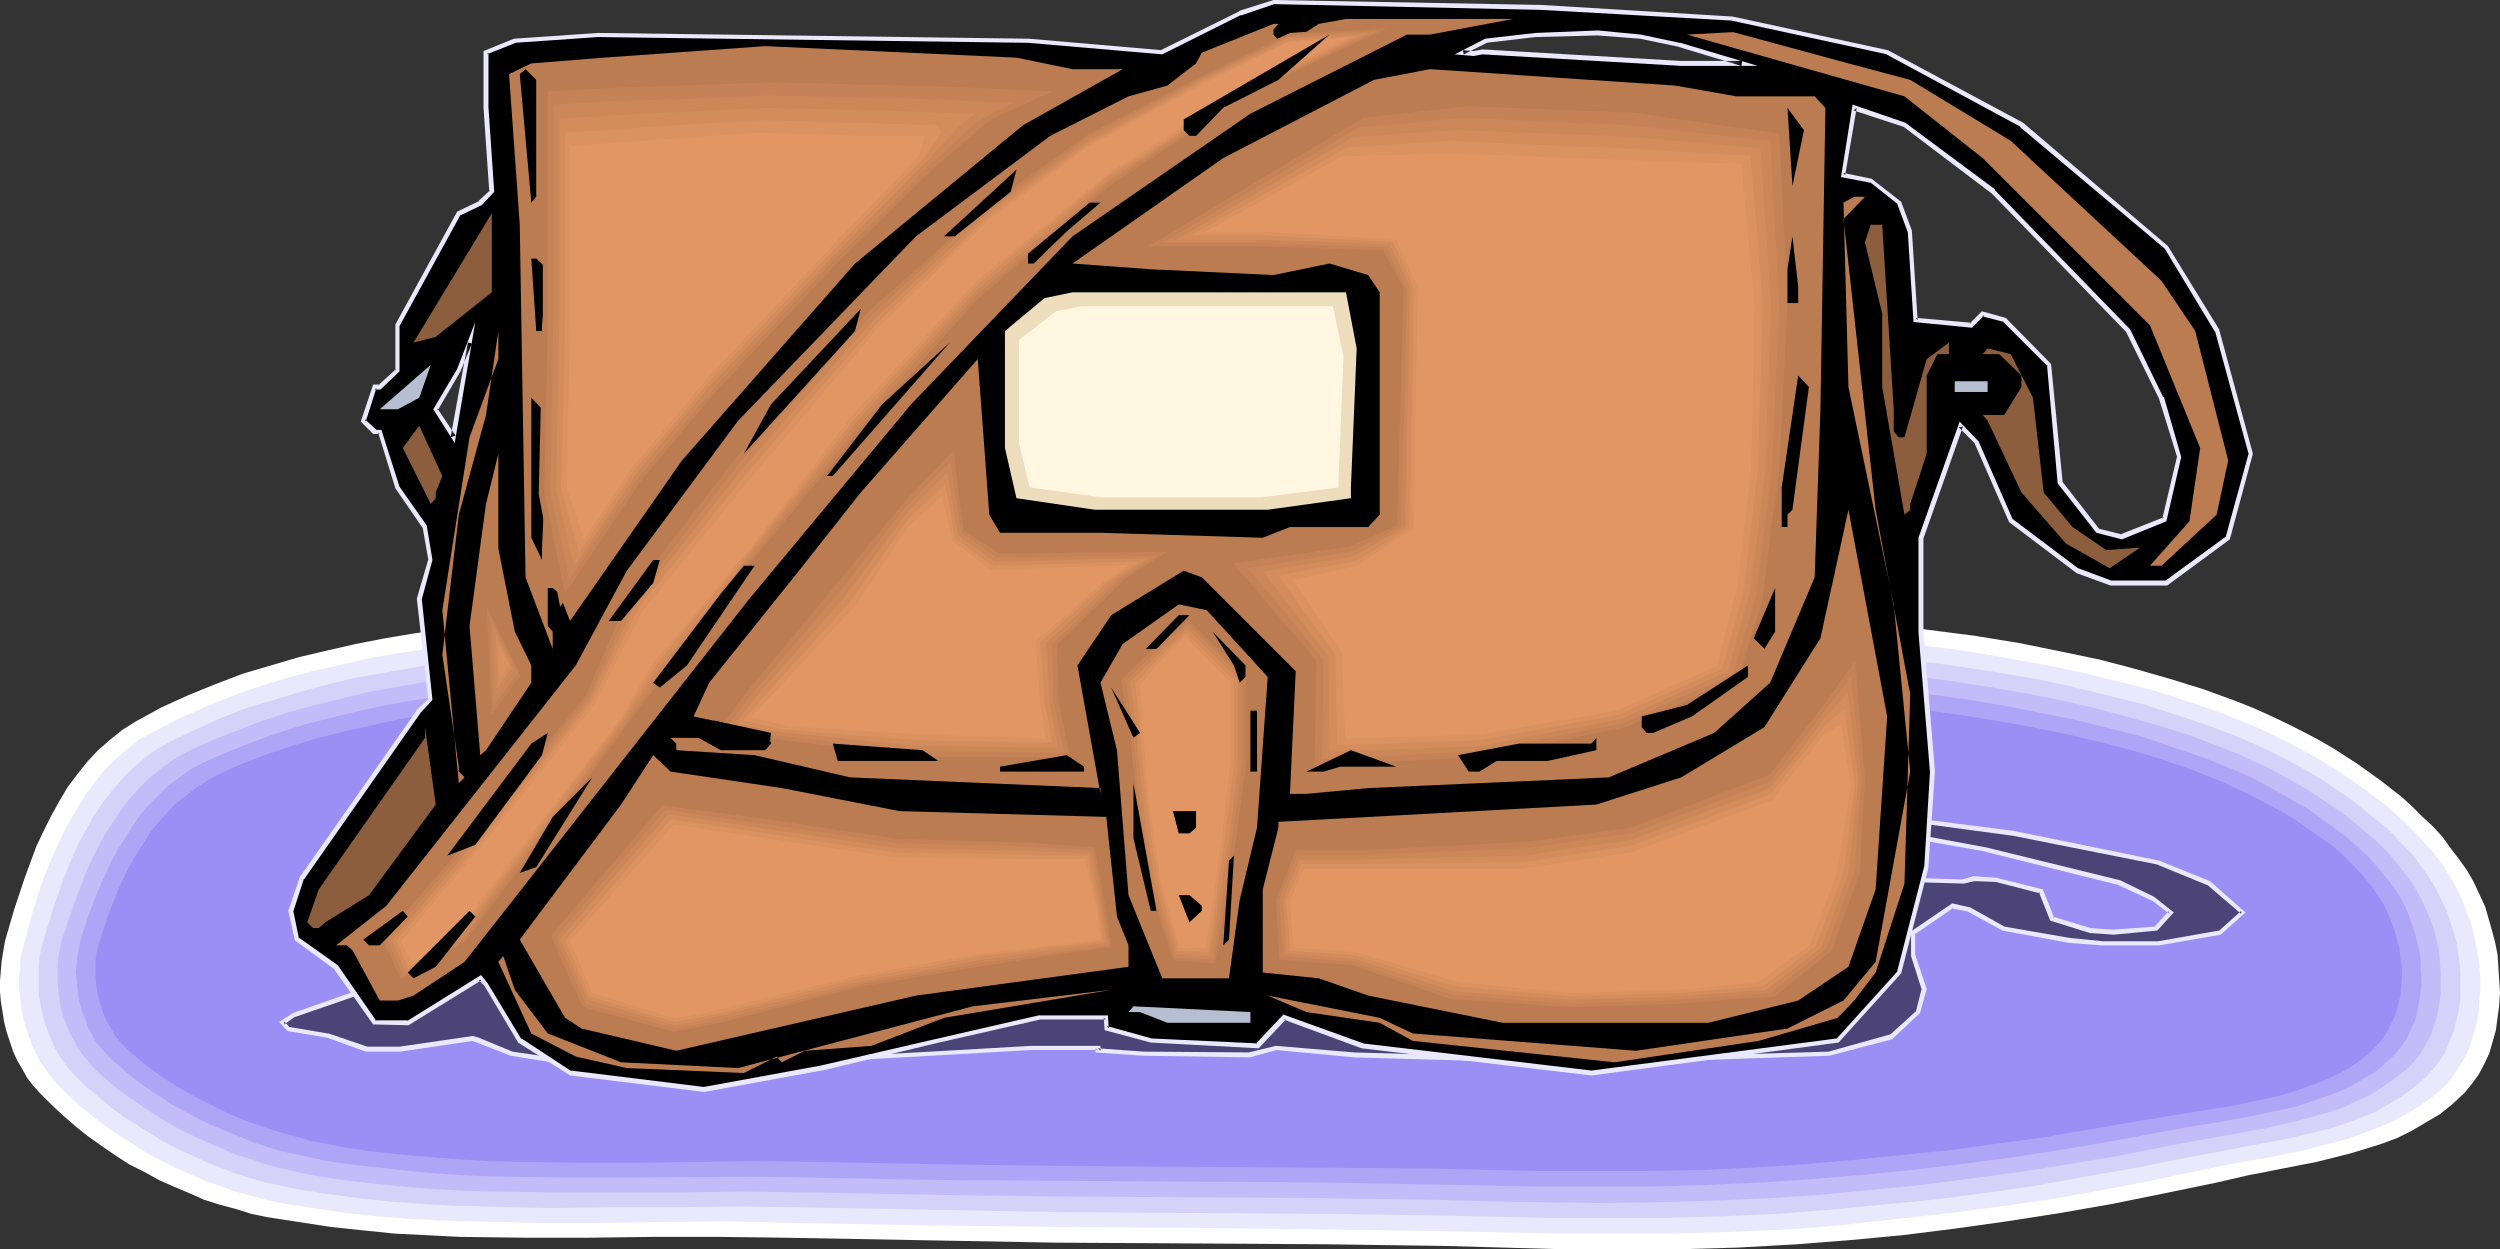 <?xml version="1.0" encoding="UTF-8" standalone="no"?>
<svg
   version="1.0"
   width="129.766mm"
   height="64.843mm"
   id="svg117"
   sodipodi:docname="Purse 49.wmf"
   xmlns:inkscape="http://www.inkscape.org/namespaces/inkscape"
   xmlns:sodipodi="http://sodipodi.sourceforge.net/DTD/sodipodi-0.dtd"
   xmlns="http://www.w3.org/2000/svg"
   xmlns:svg="http://www.w3.org/2000/svg">
  <rect width="100%" height="100%" fill="#333333" stroke="none"/>
  <sodipodi:namedview
     id="namedview117"
     pagecolor="#ffffff"
     bordercolor="#000000"
     borderopacity="0.25"
     inkscape:showpageshadow="2"
     inkscape:pageopacity="0.0"
     inkscape:pagecheckerboard="0"
     inkscape:deskcolor="#d1d1d1"
     inkscape:document-units="mm" />
  <defs
     id="defs1">
    <pattern
       id="WMFhbasepattern"
       patternUnits="userSpaceOnUse"
       width="6"
       height="6"
       x="0"
       y="0" />
  </defs>
  <path
     style="fill:#ffffff;fill-opacity:1;fill-rule:evenodd;stroke:none"
     d="m 0.97,184.655 1.778,-6.139 2.101,-6.301 1.131,-3.07 1.131,-3.07 1.454,-3.07 1.454,-2.908 1.616,-2.908 1.616,-2.746 1.939,-2.585 1.939,-2.423 2.101,-2.262 2.424,-2.1 2.424,-1.939 2.586,-1.616 5.01,-2.746 5.333,-2.423 5.171,-2.1 5.494,-2.1 5.494,-1.616 5.494,-1.616 5.494,-1.292 5.656,-1.292 5.818,-1.131 5.818,-0.969 11.474,-1.616 11.474,-1.454 11.474,-1.292 7.11,-0.808 6.949,-0.646 7.11,-0.485 7.11,-0.323 14.221,-0.646 14.221,-0.162 h 14.221 l 14.221,0.162 28.442,0.162 26.018,0.162 26.018,0.485 12.928,0.323 13.09,0.485 12.928,0.485 12.928,0.808 18.099,1.131 8.888,0.646 9.05,0.808 9.05,1.131 8.888,1.131 8.888,1.454 8.726,1.777 6.949,1.454 6.787,1.777 6.787,1.939 6.787,2.1 6.626,2.423 3.232,1.292 3.232,1.454 3.07,1.454 3.232,1.616 3.07,1.616 3.07,1.777 4.525,2.908 4.525,3.231 4.363,3.393 2.101,1.939 1.939,1.939 1.939,1.777 1.939,2.1 1.616,2.262 1.616,2.1 1.616,2.262 1.293,2.262 1.131,2.423 1.131,2.423 0.646,2.262 0.646,2.262 0.646,2.423 0.485,2.423 0.162,2.423 0.162,2.585 0.162,2.423 -0.162,2.585 -0.323,2.423 -0.323,2.423 -0.646,2.262 -0.646,2.262 -0.97,2.1 -1.131,2.1 -1.293,1.777 -1.454,1.777 -2.424,2.262 -2.424,1.939 -2.747,1.616 -2.747,1.616 -2.909,1.454 -3.07,1.131 -3.07,0.969 -3.232,0.969 -3.232,0.808 -3.232,0.808 -6.626,1.292 -3.232,0.646 -3.394,0.646 -6.302,1.454 -10.181,2.1 -10.342,2.1 -10.181,1.777 -10.342,1.616 -10.342,1.454 -10.342,1.292 -10.342,0.969 -10.342,0.808 -11.474,0.646 -11.474,0.323 h -11.635 -11.474 l -22.947,-0.646 -22.947,-0.323 -53.328,-0.323 -26.664,-0.485 -26.664,-0.485 -12.766,-0.162 h -12.766 l -12.766,0.162 h -12.766 l -12.605,-0.162 -6.302,-0.323 -6.464,-0.323 -6.302,-0.646 -6.141,-0.646 -6.302,-0.969 -6.302,-0.969 -3.07,-0.646 -3.07,-0.969 -3.07,-0.808 -3.07,-0.969 -2.909,-1.292 -3.07,-1.292 -2.909,-1.292 -2.909,-1.616 -2.909,-1.454 -2.747,-1.777 -2.586,-1.777 -2.747,-1.939 -2.424,-1.939 -2.424,-2.1 -2.424,-2.262 L 7.757,214.381 6.464,212.927 5.333,211.473 4.363,209.696 3.394,208.08 2.586,206.303 1.939,204.364 1.293,202.426 0.808,200.487 0.485,198.387 0.162,196.448 0,194.51 v -2.1 l 0.162,-1.939 0.162,-1.939 0.323,-1.939 z"
     id="path1" />
  <path
     style="fill:#eae8fc;fill-opacity:1;fill-rule:evenodd;stroke:none"
     d="m 4.848,184.655 1.616,-5.977 1.939,-5.977 1.131,-2.908 1.293,-2.908 1.293,-2.908 1.454,-2.746 1.616,-2.746 1.616,-2.585 1.778,-2.423 1.939,-2.423 2.101,-2.1 2.262,-1.939 2.424,-1.939 2.747,-1.454 4.848,-2.585 5.171,-2.262 5.171,-2.1 5.333,-1.939 5.333,-1.616 5.494,-1.454 5.656,-1.292 5.494,-1.292 5.656,-0.969 5.656,-0.808 11.312,-1.616 11.312,-1.454 11.312,-1.292 6.949,-0.808 6.949,-0.485 6.949,-0.485 6.949,-0.485 14.059,-0.323 14.059,-0.323 h 13.898 l 14.059,0.162 13.898,0.162 h 14.059 l 25.533,0.162 25.694,0.323 12.766,0.323 12.766,0.485 12.766,0.646 12.766,0.646 17.776,1.131 8.888,0.646 8.888,0.808 8.726,0.969 8.888,1.131 8.726,1.454 8.726,1.616 6.787,1.454 6.626,1.616 6.787,1.777 6.626,2.1 6.464,2.262 6.464,2.585 3.07,1.454 3.07,1.454 3.07,1.616 2.909,1.616 4.525,2.746 4.363,3.07 4.363,3.231 2.101,1.777 1.939,1.777 1.939,1.939 1.778,1.939 1.778,1.939 1.616,2.1 1.454,2.262 1.293,2.1 1.131,2.262 0.97,2.423 0.808,2.1 0.646,2.1 0.485,2.262 0.485,2.423 0.323,2.262 0.162,2.423 v 2.423 l -0.162,2.262 -0.162,2.423 -0.485,2.262 -0.646,2.1 -0.646,2.262 -0.97,2.1 -1.131,1.777 -1.131,1.777 -1.454,1.777 -2.424,2.1 -2.424,1.777 -2.586,1.616 -2.747,1.454 -2.909,1.292 -3.07,1.131 -3.07,1.131 -3.07,0.808 -6.302,1.616 -6.626,1.292 -6.464,1.131 -6.302,1.292 -10.019,2.1 -10.019,1.939 -10.181,1.777 -10.181,1.454 -10.181,1.292 -10.181,1.131 -10.181,1.131 -10.181,0.808 -11.312,0.485 -11.312,0.323 h -11.312 -11.312 l -22.624,-0.485 -22.624,-0.323 -26.179,-0.323 -26.341,-0.162 -26.341,-0.323 -26.179,-0.485 -12.605,-0.323 -12.443,0.162 -12.605,0.162 h -12.443 l -12.605,-0.323 -6.141,-0.162 -6.302,-0.323 -6.141,-0.485 -6.141,-0.646 -6.302,-0.969 -6.141,-0.969 -3.07,-0.646 -2.909,-0.808 -3.07,-0.808 -3.07,-1.131 -2.909,-0.969 -2.909,-1.292 -2.909,-1.292 -2.909,-1.454 -2.747,-1.454 -2.747,-1.777 -2.586,-1.616 -2.586,-1.777 -2.586,-1.939 -2.424,-1.939 -2.262,-2.1 -2.101,-2.1 -1.293,-1.454 -2.262,-3.07 -0.808,-1.616 -0.808,-1.616 -0.646,-1.939 -0.646,-1.777 -0.485,-1.777 -0.323,-1.939 -0.485,-3.877 v -1.939 l 0.162,-1.777 0.162,-1.939 0.323,-1.777 z"
     id="path2" />
  <path
     style="fill:#d6d1f9;fill-opacity:1;fill-rule:evenodd;stroke:none"
     d="m 8.565,184.493 1.616,-5.493 1.939,-5.654 1.131,-2.908 1.131,-2.746 1.293,-2.746 1.454,-2.585 1.454,-2.585 1.778,-2.585 1.778,-2.262 1.939,-2.262 2.101,-2.1 2.101,-1.777 2.424,-1.777 2.586,-1.454 5.01,-2.423 5.01,-2.262 5.01,-1.939 5.333,-1.616 5.333,-1.616 5.333,-1.454 5.333,-1.292 5.656,-0.969 5.494,-0.969 5.494,-0.969 11.15,-1.454 11.312,-1.292 10.989,-1.292 6.949,-0.646 6.787,-0.485 6.787,-0.485 6.949,-0.485 13.736,-0.323 13.736,-0.323 h 13.736 l 27.634,0.323 h 13.736 l 25.21,0.162 25.21,0.323 12.605,0.323 12.605,0.485 12.605,0.646 12.605,0.485 17.453,1.131 8.726,0.646 8.726,0.646 8.565,0.969 8.726,1.131 8.565,1.292 8.565,1.454 6.626,1.454 6.626,1.616 6.626,1.616 6.626,2.1 6.302,2.1 6.302,2.423 3.07,1.292 3.07,1.454 2.909,1.454 3.07,1.616 4.363,2.585 4.363,2.908 4.202,3.231 1.939,1.616 2.101,1.616 1.778,1.777 1.778,1.939 1.778,1.777 1.454,2.1 1.454,1.939 1.293,2.1 1.131,2.262 1.131,2.262 0.646,1.939 0.646,2.1 0.646,2.1 0.323,2.1 0.323,2.262 0.162,2.262 v 2.262 2.262 l -0.323,2.262 -0.485,2.1 -0.485,2.1 -0.808,1.939 -0.808,2.1 -1.131,1.777 -1.293,1.616 -1.454,1.616 -2.262,1.939 -2.424,1.777 -2.586,1.616 -2.586,1.454 -2.909,1.131 -2.909,1.131 -2.909,0.969 -3.232,0.808 -6.302,1.454 -6.302,1.131 -6.464,1.292 -6.302,1.131 -9.696,1.939 -10.019,1.777 -9.858,1.777 -10.019,1.454 -10.019,1.292 -10.019,0.969 -10.019,0.969 -10.181,0.808 -10.989,0.485 -11.15,0.323 h -11.15 -11.15 l -22.301,-0.485 -22.301,-0.323 -51.712,-0.323 -25.856,-0.485 -25.856,-0.485 -12.282,-0.162 -12.282,0.162 h -12.443 l -12.282,0.162 -12.282,-0.323 -6.141,-0.162 -6.141,-0.323 -6.141,-0.485 -6.141,-0.646 -5.979,-0.808 -6.141,-0.969 -2.909,-0.646 -3.07,-0.646 -2.909,-0.808 -3.07,-0.969 -2.909,-1.131 -2.909,-1.131 -2.747,-1.292 -2.909,-1.292 -2.747,-1.454 -2.586,-1.616 -2.586,-1.616 -2.586,-1.616 -2.424,-1.777 -2.262,-1.939 -2.424,-1.939 -2.101,-2.1 -1.293,-1.292 -0.97,-1.292 -1.131,-1.616 -0.808,-1.454 -0.808,-1.777 -0.646,-1.616 -0.646,-1.777 -0.485,-1.777 -0.323,-1.777 -0.323,-1.777 v -1.939 -1.777 -1.777 l 0.162,-1.777 0.323,-1.777 z"
     id="path3" />
  <path
     style="fill:#c4bcf9;fill-opacity:1;fill-rule:evenodd;stroke:none"
     d="m 12.12,184.493 1.778,-5.331 1.939,-5.331 0.97,-2.585 1.293,-2.746 1.293,-2.585 1.293,-2.423 1.616,-2.423 1.616,-2.423 1.778,-2.262 1.939,-2.1 1.939,-1.939 2.262,-1.777 2.262,-1.616 2.586,-1.454 4.848,-2.262 5.01,-1.939 5.01,-1.939 5.01,-1.616 5.333,-1.454 5.333,-1.292 5.333,-1.292 5.333,-0.969 5.494,-0.969 5.494,-0.808 10.989,-1.454 5.494,-0.646 5.494,-0.485 10.989,-1.131 6.626,-0.646 6.787,-0.646 6.626,-0.323 6.787,-0.485 13.574,-0.485 h 13.574 13.574 13.413 l 13.736,0.162 h 13.413 l 24.886,0.162 24.725,0.323 12.443,0.323 12.443,0.485 12.282,0.485 12.443,0.646 17.13,0.969 8.565,0.485 8.726,0.808 8.565,0.808 8.403,0.969 8.565,1.292 8.403,1.454 6.464,1.292 6.464,1.454 6.626,1.777 6.302,1.777 6.302,1.939 6.302,2.423 2.909,1.131 3.07,1.454 2.909,1.292 2.909,1.616 4.363,2.423 4.202,2.746 4.202,2.908 3.878,3.231 1.939,1.616 1.778,1.777 1.616,1.939 1.454,1.777 1.454,1.939 1.293,1.939 1.131,2.1 0.97,2.1 0.808,1.939 0.646,1.777 0.485,2.1 0.485,2.1 0.162,2.1 0.162,2.1 v 2.262 2.1 l -0.323,1.939 -0.323,2.1 -0.646,1.939 -0.646,1.939 -0.97,1.777 -0.97,1.777 -1.293,1.616 -1.454,1.454 -2.262,1.777 -2.424,1.777 -2.424,1.454 -2.747,1.292 -2.747,1.292 -2.909,0.969 -2.909,0.808 -3.07,0.808 -6.141,1.454 -6.302,1.131 -6.302,1.131 -6.141,1.131 -9.696,1.939 -9.696,1.616 -9.858,1.616 -9.858,1.292 -9.858,1.292 -9.858,0.969 -9.858,0.969 -9.858,0.646 -10.989,0.485 -10.989,0.323 -10.989,0.162 -10.989,-0.162 -10.827,-0.162 -10.989,-0.323 -21.978,-0.323 -50.904,-0.323 -25.371,-0.323 -25.371,-0.485 -12.12,-0.162 -12.12,0.162 h -12.12 -12.282 l -12.12,-0.162 -5.979,-0.162 -6.141,-0.323 -5.979,-0.485 -5.979,-0.646 -5.979,-0.646 -5.979,-0.969 -2.909,-0.646 -2.909,-0.646 -3.07,-0.808 -2.747,-0.969 -2.909,-0.808 -2.909,-1.292 -2.747,-1.131 -2.747,-1.292 -2.747,-1.292 -2.586,-1.454 -2.586,-1.616 -2.424,-1.616 -2.424,-1.616 -2.424,-1.777 -2.262,-1.939 -2.101,-1.939 -1.131,-1.292 -1.131,-1.292 -0.97,-1.454 -0.808,-1.454 -0.808,-1.454 -0.646,-1.616 -0.646,-1.616 -0.485,-1.616 -0.323,-1.777 -0.323,-3.393 v -1.777 -1.616 l 0.162,-1.616 0.323,-1.777 z"
     id="path4" />
  <path
     style="fill:#afa5f7;fill-opacity:1;fill-rule:evenodd;stroke:none"
     d="m 15.837,184.332 1.616,-5.008 1.939,-5.008 1.131,-2.423 1.131,-2.585 1.293,-2.423 1.454,-2.262 1.454,-2.262 1.454,-2.262 1.778,-2.1 1.939,-1.939 1.939,-1.939 2.262,-1.616 2.262,-1.616 2.424,-1.292 4.686,-2.1 5.01,-1.939 4.848,-1.777 5.171,-1.616 5.01,-1.292 5.333,-1.292 5.171,-1.131 5.333,-0.969 5.333,-0.808 5.494,-0.808 10.827,-1.292 10.827,-1.292 10.666,-0.969 6.626,-0.646 6.787,-0.485 13.251,-0.808 13.251,-0.323 13.251,-0.162 26.664,0.162 h 13.413 l 13.251,0.162 h 24.402 l 24.402,0.323 24.402,0.646 12.282,0.485 12.12,0.646 16.968,0.969 8.403,0.485 8.403,0.646 8.403,0.808 8.403,0.969 8.403,1.131 8.242,1.454 6.464,1.292 6.302,1.292 6.464,1.616 6.302,1.616 6.141,2.1 6.141,2.1 5.979,2.423 2.909,1.292 2.747,1.454 4.363,2.423 4.202,2.423 4.04,2.908 3.878,2.908 1.778,1.616 1.778,1.616 1.616,1.777 1.454,1.777 1.454,1.777 1.293,1.777 1.131,1.939 0.97,2.1 0.646,1.777 0.646,1.777 0.485,1.939 0.485,1.939 0.323,1.939 v 1.939 l 0.162,2.1 -0.162,1.939 -0.323,1.939 -0.323,1.939 -0.485,1.939 -0.808,1.777 -0.808,1.777 -1.131,1.616 -1.131,1.454 -1.454,1.292 -2.101,1.939 -2.424,1.454 -2.424,1.454 -2.747,1.292 -2.747,0.969 -2.747,0.969 -2.909,0.969 -3.07,0.646 -6.141,1.292 -6.141,1.131 -6.141,0.969 -5.979,1.131 -9.696,1.777 -9.534,1.616 -9.534,1.454 -9.696,1.292 -9.696,1.131 -9.858,0.969 -9.696,0.808 -9.696,0.646 -10.827,0.485 -10.666,0.323 h -10.827 -10.827 l -42.986,-0.808 -50.096,-0.323 -25.048,-0.162 -25.048,-0.485 -11.958,-0.162 -23.917,0.162 h -11.797 l -11.958,-0.162 -5.979,-0.162 -5.979,-0.323 -5.818,-0.485 -5.979,-0.646 -5.818,-0.646 -5.818,-0.808 -3.07,-0.646 -2.747,-0.646 -3.07,-0.646 -2.747,-0.808 -2.909,-0.969 -2.747,-1.131 -2.747,-1.131 -2.747,-1.131 -2.586,-1.292 -5.171,-2.746 -2.424,-1.616 -2.424,-1.616 -2.262,-1.616 -2.101,-1.777 -2.262,-1.939 -1.131,-1.131 -0.97,-1.131 -1.131,-1.292 -0.808,-1.454 -0.808,-1.454 -0.485,-1.454 -0.646,-1.616 -0.485,-1.616 -0.323,-1.454 -0.162,-1.616 -0.162,-1.777 -0.162,-1.454 0.162,-1.616 0.162,-1.616 0.323,-1.616 z"
     id="path5" />
  <path
     style="fill:#9b8ef4;fill-opacity:1;fill-rule:evenodd;stroke:none"
     d="m 19.715,184.17 1.454,-4.523 1.939,-4.847 0.97,-2.262 1.131,-2.262 1.293,-2.262 1.454,-2.262 1.293,-2.1 1.616,-2.1 1.778,-1.939 1.778,-1.939 2.101,-1.616 2.101,-1.616 2.262,-1.454 2.424,-1.292 4.686,-2.1 4.848,-1.777 4.848,-1.616 4.848,-1.454 5.171,-1.292 5.01,-1.131 5.171,-1.131 5.333,-0.969 5.171,-0.808 5.333,-0.646 10.666,-1.292 10.666,-1.131 10.666,-0.969 6.464,-0.485 6.464,-0.646 13.09,-0.646 13.09,-0.323 13.09,-0.162 52.52,0.162 23.917,0.162 24.078,0.323 23.917,0.646 11.958,0.485 11.958,0.485 16.645,0.969 8.403,0.485 8.242,0.646 8.242,0.646 8.242,0.969 8.242,1.131 8.08,1.292 6.302,1.131 6.302,1.292 6.302,1.454 6.302,1.616 5.979,1.777 6.141,2.1 5.656,2.262 2.909,1.292 2.747,1.292 4.363,2.262 4.04,2.262 4.04,2.746 3.878,2.746 1.778,1.454 1.616,1.616 1.616,1.616 1.454,1.616 1.293,1.616 1.293,1.777 1.131,1.777 0.97,1.939 0.646,1.616 0.646,1.777 0.485,1.777 0.485,1.777 0.162,1.939 0.323,1.939 v 1.777 l -0.162,1.939 -0.162,1.777 -0.485,1.777 -0.485,1.777 -0.808,1.777 -0.808,1.616 -0.97,1.454 -1.293,1.454 -1.293,1.292 -2.262,1.777 -2.262,1.454 -2.424,1.292 -2.586,1.131 -2.747,0.969 -2.747,0.969 -2.747,0.808 -3.07,0.646 -5.979,1.292 -6.141,0.969 -5.979,0.969 -5.979,0.969 -9.373,1.616 -9.373,1.616 -9.534,1.292 -9.534,1.292 -9.534,0.969 -9.534,0.969 -9.534,0.808 -9.696,0.646 -10.504,0.485 -10.666,0.162 h -10.504 -10.666 l -21.17,-0.485 -21.17,-0.162 -49.288,-0.323 -24.563,-0.323 -24.725,-0.485 -11.635,-0.162 -11.797,0.162 -11.635,0.162 h -11.797 l -11.797,-0.162 -5.818,-0.162 -5.818,-0.323 -5.818,-0.485 -5.818,-0.485 -5.818,-0.646 -5.656,-0.808 -2.909,-0.646 -2.909,-0.485 -2.747,-0.808 -2.909,-0.808 -2.747,-0.808 -2.747,-0.969 -2.747,-0.969 -2.586,-1.131 -2.586,-1.292 -2.586,-1.292 -2.424,-1.292 -2.586,-1.454 -2.262,-1.454 -2.262,-1.616 -2.101,-1.616 -2.101,-1.777 -1.131,-0.969 -1.131,-1.292 -0.97,-1.131 -0.808,-1.454 -0.808,-1.292 -0.646,-1.454 -0.485,-1.454 -0.485,-1.454 -0.323,-1.454 -0.162,-1.454 -0.162,-1.616 v -1.454 -1.616 l 0.162,-1.454 0.323,-1.454 z"
     id="path6" />
  <path
     style="fill:#4c4477;fill-opacity:1;fill-rule:evenodd;stroke:none"
     d="m 83.87,176.9 3.394,1.292 3.232,-4.523 -2.101,1.454 z m 254.197,-18.417 30.542,1.454 26.341,3.554 28.442,5.816 9.858,3.877 6.626,5.816 -4.363,4.039 -12.12,2.1 h -10.827 l -6.626,-0.646 -13.09,-2.423 -6.626,-3.554 -3.232,-0.808 -7.757,5.331 v 4.362 l 2.262,6.624 -1.131,4.523 -5.333,4.847 -12.12,3.231 -48.318,1.616 -44.925,-1.292 -15.19,-1.292 -5.494,1.292 -20.685,-0.323 -8.888,-0.485 v -0.485 h -13.09 l -19.715,0.969 -23.109,1.292 -22.947,1.131 -26.341,-0.808 -9.858,-1.616 -6.626,-2.585 -0.97,-0.323 -14.382,2.1 h -6.464 l -7.595,-2.585 -7.757,-1.292 -1.131,-1.292 2.262,-1.616 22.947,-7.916 2.262,-0.485 -2.262,-4.847 2.262,-1.777 -1.131,-1.616 -5.494,-1.777 -3.394,-2.746 h -0.97 l -2.262,-0.323 2.262,-1.777 h 0.97 l 3.394,-0.646 v -2.1 l 12.12,-5.331 4.363,-0.485 2.101,-0.646 -1.131,-3.877 v -2.746 l 5.656,-0.485 16.322,-0.162 84.355,0.162 26.341,0.485 15.352,-1.777 6.464,-0.485 52.52,0.162 z m -10.181,1.131 -7.757,-0.323 -8.242,-0.162 -12.12,0.162 -9.858,0.162 -4.525,0.485 2.101,0.162 1.778,-0.162 38.946,0.646 h 11.958 z m 61.57,6.947 -17.453,-3.07 -9.858,-0.808 -2.101,3.07 5.333,0.323 5.656,1.131 2.101,1.292 1.131,4.2 10.827,0.323 2.262,-0.646 4.363,0.323 8.726,2.1 2.101,5.493 7.434,2.262 4.686,0.323 8.403,-0.808 2.747,-3.07 -3.394,-2.746 -6.464,-3.07 z"
     id="path7" />
  <path
     style="fill:#eae8fc;fill-opacity:1;fill-rule:evenodd;stroke:none"
     d="m 82.578,176.9 4.848,1.777 4.686,-6.624 -4.04,2.585 h 0.162 l -5.656,2.262 1.454,0.323 4.525,-1.777 2.262,-1.292 -0.646,-0.646 -3.232,4.362 0.485,-0.162 -3.394,-1.292 v 0.808 z"
     id="path8" />
  <path
     style="fill:#eae8fc;fill-opacity:1;fill-rule:evenodd;stroke:none"
     d="m 338.067,158.806 30.542,1.616 v 0 l 26.341,3.554 28.442,5.654 h -0.162 l 9.858,4.039 -0.162,-0.162 6.787,5.816 v -0.646 l -4.525,4.039 0.162,-0.162 -11.958,2.1 v 0 h -10.827 v 0 l -6.464,-0.646 -13.09,-2.262 h 0.162 l -6.626,-3.716 -3.555,-0.808 -8.08,5.493 v 4.847 l 2.101,6.624 v -0.323 l -1.131,4.523 0.162,-0.162 -5.333,4.847 0.162,-0.162 -12.12,3.393 h 0.162 l -48.318,1.454 -44.925,-1.292 v 0 l -15.352,-1.292 -5.333,1.292 v 0 l -20.685,-0.162 -8.888,-0.646 0.485,0.485 v -0.969 h -13.574 l -19.715,1.131 -23.109,1.292 -22.947,0.969 -26.341,-0.808 h 0.162 l -9.858,-1.454 v 0 l -6.626,-2.746 v 0 l -1.131,-0.323 -14.382,2.1 v 0 h -6.464 0.162 l -7.595,-2.585 h -0.162 l -7.595,-1.292 0.162,0.162 -1.131,-1.292 v 0.646 l 2.262,-1.616 -0.162,0.162 22.947,-7.916 2.747,-0.646 -2.424,-5.331 -0.162,0.485 2.424,-2.1 -1.454,-1.939 -5.494,-1.939 h 0.162 l -3.555,-2.585 h -1.131 v 0 l -2.101,-0.485 0.162,0.808 2.101,-1.616 h -0.162 1.131 l 3.717,-0.808 v -2.423 l -0.162,0.323 11.958,-5.331 -0.162,0.162 4.363,-0.646 h 0.162 l 2.424,-0.646 -1.131,-4.362 v 0.162 -2.746 l -0.323,0.485 5.494,-0.485 v 0 l 16.322,-0.323 84.355,0.323 26.341,0.485 v 0 l 15.352,-1.777 v 0 l 6.464,-0.485 52.52,0.162 37.33,0.485 v -0.808 l -37.33,-0.485 -52.52,-0.323 -6.464,0.485 h -0.162 l -15.352,1.939 h 0.162 l -26.341,-0.485 -84.355,-0.323 -16.322,0.323 v 0 l -6.141,0.485 v 3.07 l 1.131,4.039 0.323,-0.485 -2.101,0.485 v 0 l -4.363,0.485 -12.282,5.493 v 2.423 l 0.323,-0.485 -3.394,0.808 v 0 h -1.131 l -3.07,2.262 3.07,0.646 h 1.131 -0.162 l 3.394,2.585 5.494,1.939 -0.323,-0.162 1.131,1.454 0.162,-0.485 -2.424,2.1 2.262,5.008 0.323,-0.646 -2.262,0.485 -22.947,8.078 -2.747,1.777 1.616,1.777 7.757,1.292 v 0 l 7.595,2.746 h 6.626 0.162 l 14.221,-2.1 h -0.162 l 0.97,0.323 v 0 l 6.626,2.585 10.019,1.616 v 0 l 26.341,0.808 22.947,-1.131 23.109,-1.292 19.715,-1.131 h 13.09 l -0.485,-0.323 v 0.808 l 9.373,0.646 20.846,0.323 5.333,-1.454 h -0.162 l 15.352,1.454 v 0 l 44.925,1.292 48.318,-1.616 12.282,-3.231 5.494,-5.17 1.293,-4.685 -2.262,-6.785 v 0.162 -4.362 l -0.162,0.323 7.757,-5.331 -0.485,0.162 3.394,0.646 h -0.162 l 6.787,3.716 13.09,2.423 6.464,0.485 h 0.162 10.827 0.162 l 12.12,-2.1 4.848,-4.362 -6.949,-6.139 -10.019,-4.039 -28.442,-5.816 -26.502,-3.393 v 0 l -30.542,-1.616 z"
     id="path9" />
  <path
     style="fill:#eae8fc;fill-opacity:1;fill-rule:evenodd;stroke:none"
     d="m 327.886,159.291 v 0 l -7.757,-0.485 -8.242,-0.162 -12.12,0.162 -9.858,0.323 v 0 l -4.525,0.485 v 0.808 l 2.101,0.162 1.778,-0.162 38.946,0.646 h 11.958 l 0.162,-0.969 -12.443,-0.808 v 0.808 l 12.282,0.969 v -0.969 h -11.958 l -38.946,-0.485 h -1.778 -2.101 v 0.808 l 4.525,-0.485 v 0 l 9.858,-0.323 h 12.12 l 8.242,0.162 7.757,0.323 v 0 z"
     id="path10" />
  <path
     style="fill:#eae8fc;fill-opacity:1;fill-rule:evenodd;stroke:none"
     d="m 389.617,166.238 v 0 l -17.453,-3.231 -10.181,-0.808 -2.747,4.039 6.141,0.323 v 0 l 5.494,0.969 h -0.162 l 2.101,1.292 -0.162,-0.162 1.293,4.362 11.312,0.323 2.101,-0.485 v 0 l 4.363,0.162 h -0.162 l 8.726,2.262 -0.323,-0.323 2.262,5.654 7.757,2.423 4.686,0.323 v 0 l 8.565,-0.808 3.232,-3.554 -3.878,-3.07 -6.626,-3.231 -26.341,-6.462 -0.323,0.808 26.502,6.624 h -0.162 l 6.626,3.07 -0.162,-0.162 3.555,2.746 -0.162,-0.646 -2.747,3.07 h 0.323 l -8.565,0.646 h 0.162 l -4.686,-0.323 h 0.162 l -7.434,-2.262 0.323,0.323 -2.262,-5.654 -9.05,-2.262 -4.525,-0.323 -2.262,0.646 h 0.162 l -10.827,-0.323 0.485,0.323 -1.293,-4.362 -2.262,-1.454 -5.656,-1.131 h -0.162 l -5.333,-0.162 0.323,0.646 2.101,-3.231 -0.323,0.162 9.858,0.969 17.453,3.07 h -0.162 z"
     id="path11" />
  <path
     style="fill:#000000;fill-opacity:1;fill-rule:evenodd;stroke:none"
     d="m 85.486,80.292 3.394,5.493 3.232,-18.579 -2.101,5.493 z M 339.683,3.716 l 30.542,6.624 26.341,14.217 28.442,23.91 9.858,16.478 6.626,24.071 -4.363,16.478 -12.12,8.885 h -10.989 l -6.464,-2.423 -13.09,-9.693 -6.626,-15.509 -3.232,-3.231 -7.757,21.971 v 18.417 l 2.262,27.464 -1.131,18.74 -5.494,20.679 -11.958,13.409 -48.318,6.301 -44.925,-5.331 -15.352,-5.493 -5.333,5.493 -20.846,-0.969 -8.726,-2.423 v -2.1 h -13.09 l -19.877,4.523 -22.947,5.331 -22.947,4.2 -26.341,-3.231 -9.858,-6.301 -6.626,-11.147 -1.131,-1.131 -14.221,8.724 h -6.464 l -7.595,-10.986 -7.757,-5.331 -1.131,-5.654 2.262,-6.301 22.947,-32.957 2.262,-2.1 -2.262,-19.709 2.262,-7.755 -1.131,-6.462 -5.333,-7.755 -3.555,-10.986 h -0.97 l -2.262,-2.1 2.262,-6.624 h 0.97 l 3.555,-3.231 V 63.813 L 90.011,41.842 94.213,39.742 96.475,37.642 95.344,21.163 V 10.339 l 5.656,-2.423 16.322,-1.131 84.355,1.131 26.341,2.423 15.19,-7.755 6.626,-2.262 52.52,1.131 z m -10.181,5.17 -7.757,-1.777 -8.242,-0.646 -12.282,0.323 -9.696,1.131 -4.525,2.423 2.101,0.162 1.778,-0.323 38.946,2.262 h 11.958 z M 391.072,37.642 373.619,24.556 l -9.858,-3.393 -2.101,13.247 5.333,0.969 5.494,4.362 2.262,5.654 1.131,17.448 10.827,0.969 2.262,-2.262 4.202,1.292 8.888,8.724 2.101,22.94 7.434,9.532 4.686,1.292 8.403,-3.393 2.747,-12.278 -3.394,-11.632 -6.626,-13.086 z"
     id="path12" />
  <path
     style="fill:#eae8fc;fill-opacity:1;fill-rule:evenodd;stroke:none"
     d="m 85.002,80.292 4.202,6.624 4.04,-23.748 -3.555,9.209 v 0 l -4.686,7.916 0.808,0.323 4.525,-7.755 v 0 l 2.262,-5.493 -0.808,-0.162 -3.394,18.579 0.97,-0.323 -3.555,-5.331 v 0.485 z"
     id="path13" />
  <path
     style="fill:#eae8fc;fill-opacity:1;fill-rule:evenodd;stroke:none"
     d="m 339.683,4.039 v 0 l 30.542,6.624 h -0.162 l 26.341,14.217 h -0.162 l 28.442,23.91 v 0 l 9.858,16.317 v -0.162 l 6.626,24.233 v -0.323 l -4.525,16.478 0.162,-0.162 -11.958,8.724 h 0.162 -10.989 0.162 l -6.464,-2.423 0.162,0.162 -13.09,-9.855 0.162,0.323 -6.787,-15.509 -3.717,-3.877 -8.08,22.779 v 18.579 l 2.262,27.464 v -0.162 l -1.131,18.74 v -0.162 l -5.333,20.679 0.162,-0.162 -12.12,13.409 0.162,-0.162 -48.157,6.301 v 0 l -44.925,-5.331 h 0.162 l -15.675,-5.654 -5.494,5.816 0.323,-0.162 -20.846,-0.969 h 0.162 l -8.726,-2.423 0.323,0.485 -0.162,-2.585 h -13.574 l -19.715,4.523 -23.109,5.331 v 0 l -22.947,4.2 h 0.162 l -26.179,-3.231 0.162,0.162 -9.858,-6.462 v 0.162 l -6.626,-10.986 -1.293,-1.616 -14.544,9.047 0.162,-0.162 h -6.464 l 0.323,0.162 -7.595,-10.986 -7.757,-5.493 0.162,0.323 -1.131,-5.493 v 0.162 l 2.101,-6.462 v 0.162 l 22.947,-32.795 v 0 l 2.262,-2.423 -2.101,-19.871 v 0.162 l 2.101,-7.755 -1.131,-6.785 -5.333,-7.593 v 0 L 74.821,84.331 h -1.293 0.323 l -2.262,-2.1 0.162,0.485 2.101,-6.624 -0.323,0.323 h 1.131 l 3.717,-3.554 v -9.047 0.162 l 11.958,-21.81 -0.162,0.162 4.363,-2.1 L 96.96,37.642 95.829,21.163 V 10.339 l -0.323,0.323 5.656,-2.262 h -0.162 l 16.322,-1.131 84.355,1.131 v 0 l 26.341,2.262 15.514,-7.755 -0.162,0.162 6.626,-2.262 h -0.162 l 52.52,1.131 37.33,2.1 V 3.231 L 302.353,0.969 249.833,0 l -6.626,2.1 -0.162,0.162 -15.352,7.593 h 0.323 l -26.179,-2.262 h -0.162 l -84.355,-1.131 -16.483,1.131 -5.979,2.423 v 11.147 l 1.131,16.478 0.162,-0.323 -2.262,2.1 h 0.162 l -4.363,2.1 -12.12,22.133 v 9.047 l 0.162,-0.323 -3.555,3.231 0.323,-0.162 h -1.293 l -2.424,7.27 2.424,2.423 h 1.293 l -0.323,-0.323 3.394,10.986 5.333,7.755 v -0.162 l 1.131,6.462 v -0.162 l -2.262,7.755 2.262,19.871 0.162,-0.323 -2.262,2.1 -23.109,32.957 -2.262,6.624 1.293,5.816 7.757,5.654 -0.162,-0.162 7.757,10.986 6.949,0.162 14.382,-8.885 h -0.646 l 1.131,1.131 v 0 l 6.626,11.147 10.181,6.462 26.341,3.231 22.947,-4.2 h 0.162 l 22.947,-5.493 19.877,-4.523 h -0.162 13.09 l -0.485,-0.323 0.162,2.423 9.05,2.423 21.17,1.131 5.333,-5.654 h -0.485 l 15.352,5.654 45.086,5.331 48.48,-6.462 12.282,-13.57 5.333,-20.679 1.293,-18.902 v 0 l -2.262,-27.464 v 0 -18.417 0.162 l 7.757,-21.971 -0.808,0.162 3.232,3.231 -0.162,-0.162 6.787,15.509 13.251,10.016 6.626,2.423 h 11.15 L 437.451,105.817 441.976,89.016 435.35,64.621 425.331,48.304 396.889,24.071 370.387,9.855 339.844,3.231 h -0.162 z"
     id="path14" />
  <path
     style="fill:#eae8fc;fill-opacity:1;fill-rule:evenodd;stroke:none"
     d="m 329.664,8.401 h -0.162 l -7.595,-1.616 -8.403,-0.808 v 0 l -12.282,0.485 v 0 l -9.858,1.131 -5.979,3.07 3.717,0.323 1.778,-0.323 v 0 l 38.946,2.262 h 15.029 l -15.19,-4.523 -0.323,0.808 12.282,3.716 0.162,-0.969 h -11.958 l -38.946,-2.262 -1.778,0.323 h 0.162 l -2.262,-0.162 0.162,0.808 4.525,-2.262 h -0.162 l 9.696,-1.131 v 0 l 12.282,-0.323 h -0.162 l 8.403,0.646 7.757,1.616 h -0.162 z"
     id="path15" />
  <path
     style="fill:#eae8fc;fill-opacity:1;fill-rule:evenodd;stroke:none"
     d="m 391.395,37.319 v -0.162 l -17.614,-13.086 -10.342,-3.554 -2.262,14.217 5.818,1.131 -0.162,-0.162 5.494,4.362 -0.162,-0.162 2.101,5.654 v -0.162 l 1.131,17.771 11.474,1.131 2.424,-2.423 -0.485,0.162 4.363,1.131 -0.323,-0.162 8.888,8.885 -0.162,-0.323 2.101,23.264 7.595,9.693 5.01,1.292 8.726,-3.554 2.909,-12.601 -3.394,-11.793 h -0.162 l -6.464,-13.247 -26.502,-27.302 -0.646,0.646 26.502,27.302 -0.162,-0.162 6.464,13.086 v 0 l 3.555,11.47 v -0.162 l -2.909,12.278 0.323,-0.323 -8.565,3.393 h 0.323 l -4.525,-1.131 0.162,0.162 -7.434,-9.532 0.162,0.162 -2.262,-23.102 -8.888,-9.047 -4.686,-1.292 -2.424,2.423 0.485,-0.162 -10.989,-0.969 0.323,0.485 -1.131,-17.609 -2.101,-5.654 -5.818,-4.523 -5.494,-1.131 0.323,0.485 2.262,-13.247 -0.646,0.485 9.858,3.231 v 0 l 17.291,13.086 v 0 z"
     id="path16" />
  <path
     style="fill:#bc7c51;fill-opacity:1;fill-rule:evenodd;stroke:none"
     d="m 280.537,6.785 h -4.525 L 245.309,22.294 210.403,46.366 178.729,79.322 l -31.835,38.288 -55.752,71.083 -10.019,6.624 -3.07,0.969 h -3.555 l -5.333,-9.855 -1.131,-0.969 h -2.101 l 9.858,-7.755 37.168,-47.173 10.019,-18.579 21.816,-29.403 34.906,-36.188 26.341,-19.709 15.352,-7.755 7.595,-2.1 5.656,-4.362 1.131,-2.1 14.059,-5.654 h 2.101 -1.131 l -0.97,1.131 v 0.969 l 2.101,2.262 6.787,-4.362 5.333,-0.969 h 32.805 z"
     id="path17" />
  <path
     style="fill:#bc7c51;fill-opacity:1;fill-rule:evenodd;stroke:none"
     d="m 74.013,184.009 20.2,-22.941 20.362,-25.041 8.08,-19.548 21.654,-28.272 25.694,-27.787 22.947,-20.356 20.2,-14.055 22.301,-11.47 17.614,-8.078 20.846,-1.454 -28.28,13.57 -27.634,18.255 -26.341,22.94 -22.301,25.041 -21.654,25.687 -17.614,23.425 -7.434,9.532 -17.614,23.748 -13.413,18.255 -13.574,7.27 z"
     id="path18" />
  <path
     style="fill:#c48256;fill-opacity:1;fill-rule:evenodd;stroke:none"
     d="m 74.982,184.17 19.554,-22.456 10.181,-12.601 10.181,-12.601 4.202,-9.693 4.202,-9.693 21.331,-27.626 12.928,-14.217 12.928,-14.217 11.474,-10.178 11.312,-10.178 20.038,-14.217 22.462,-11.632 8.565,-4.039 8.565,-4.039 19.23,-1.292 -26.826,12.763 -27.472,18.094 -13.09,11.147 -13.09,11.309 -11.312,12.601 -11.474,12.763 -21.331,25.848 -8.888,11.47 -8.888,11.793 -3.717,4.847 -3.717,5.008 -8.726,11.793 -8.888,11.793 -13.413,17.932 -6.302,3.716 -6.302,3.716 -1.778,-3.877 z"
     id="path19" />
  <path
     style="fill:#cc8759;fill-opacity:1;fill-rule:evenodd;stroke:none"
     d="m 75.952,184.332 18.907,-21.971 10.181,-12.763 10.342,-12.763 8.726,-18.902 21.008,-27.141 25.856,-28.918 22.462,-20.679 10.019,-6.947 10.019,-7.27 22.462,-11.793 8.403,-3.877 8.403,-4.039 8.726,-0.646 8.888,-0.646 -12.605,5.977 -12.605,5.977 -13.736,8.885 -13.736,8.885 -12.928,11.147 -13.09,10.986 -11.635,12.763 -11.474,12.763 -21.17,26.01 -18.099,23.102 -3.555,5.17 -3.555,5.008 -17.938,23.587 -13.09,17.771 -11.958,7.431 z"
     id="path20" />
  <path
     style="fill:#d38c5b;fill-opacity:1;fill-rule:evenodd;stroke:none"
     d="m 76.922,184.493 9.05,-10.662 9.05,-10.824 10.342,-12.763 10.342,-12.924 9.05,-18.902 20.685,-26.172 26.179,-29.726 11.15,-10.339 10.989,-10.339 19.877,-14.217 22.462,-12.116 16.483,-7.916 15.837,-1.131 -11.797,5.654 -11.797,5.654 -27.31,17.448 -12.928,10.824 -12.928,10.824 -11.797,12.924 -11.797,12.924 -20.846,26.01 -9.05,11.47 -9.373,11.309 -3.394,5.493 -3.555,5.17 -8.888,11.955 -9.05,11.793 -6.626,8.724 -6.464,8.724 -5.494,3.716 -5.656,3.716 z"
     id="path21" />
  <path
     style="fill:#db9160;fill-opacity:1;fill-rule:evenodd;stroke:none"
     d="m 77.73,184.493 8.888,-10.339 8.726,-10.339 10.342,-13.086 10.504,-13.086 4.525,-9.209 4.686,-9.37 20.523,-25.525 13.09,-15.186 13.251,-15.186 21.816,-20.84 9.858,-7.108 9.858,-7.108 22.462,-12.278 16.322,-7.755 14.059,-1.131 -10.989,5.17 -10.989,5.331 -13.574,8.724 -13.736,8.401 -25.694,21.325 -11.958,13.086 -11.958,13.086 -10.342,13.086 -10.342,13.086 -18.584,22.456 -3.394,5.654 -3.555,5.493 -9.05,11.793 -8.888,11.793 -13.09,17.286 -5.171,3.716 -5.171,3.716 -1.131,-2.746 z"
     id="path22" />
  <path
     style="fill:#e29663;fill-opacity:1;fill-rule:evenodd;stroke:none"
     d="m 78.699,184.655 16.968,-20.194 21.008,-26.333 9.373,-18.255 20.362,-25.041 26.341,-31.018 21.654,-21.002 19.392,-14.217 22.786,-12.44 15.675,-7.755 12.605,-1.131 -20.523,9.855 -26.987,16.963 -25.694,21.002 -24.402,26.333 -20.2,26.333 -18.907,22.294 -6.787,11.47 -18.261,23.587 -12.928,16.963 -9.373,7.27 z"
     id="path23" />
  <path
     style="fill:#000000;fill-opacity:1;fill-rule:evenodd;stroke:none"
     d="m 239.976,21.163 -5.333,5.493 h -1.293 l -1.131,-1.131 V 23.425 L 260.822,6.785 250.803,15.671 Z"
     id="path24" />
  <path
     style="fill:#bc7c51;fill-opacity:1;fill-rule:evenodd;stroke:none"
     d="m 362.63,12.44 12.12,3.231 19.715,11.955 29.573,27.464 6.626,9.855 6.464,25.364 -2.262,10.662 -10.827,10.016 h -2.262 l 7.757,-8.724 2.101,-14.378 L 421.776,63.813 388.971,31.018 373.619,18.902 336.612,8.401 330.956,6.785 340.006,6.301 Z"
     id="path25" />
  <path
     style="fill:#bc7c51;fill-opacity:1;fill-rule:evenodd;stroke:none"
     d="m 210.403,13.57 h 9.858 l -19.554,10.986 -32.966,27.141 -33.936,38.611 -21.978,31.503 -2.101,-5.331 -1.293,-1.131 h -0.97 v 7.431 l 0.97,1.131 v 3.393 l -5.333,-14.055 -1.131,-69.145 -2.101,-29.564 4.363,-2.1 14.221,-1.131 31.674,-2.262 49.288,2.262 z"
     id="path26" />
  <path
     style="fill:#000000;fill-opacity:1;fill-rule:evenodd;stroke:none"
     d="m 105.201,38.611 -0.97,1.131 -2.262,-25.202 1.131,-0.969 2.101,2.1 z"
     id="path27" />
  <path
     style="fill:#bc7c51;fill-opacity:1;fill-rule:evenodd;stroke:none"
     d="m 340.652,18.902 h 15.352 l 2.101,2.262 -0.97,59.128 -1.131,32.957 -8.726,20.679 -10.989,9.855 -20.685,8.724 -47.187,2.1 -12.12,1.131 h -3.232 l 1.131,-24.071 -18.422,-18.417 -3.555,-1.292 -14.221,8.724 -6.626,9.855 4.525,25.202 v -1.131 l -49.126,-2.1 -18.746,-4.362 -15.352,-0.969 v -1.292 l -1.131,-1.131 h 5.494 l 4.363,2.423 h 8.726 l 1.131,-1.292 v -2.1 l -15.19,-3.231 3.07,-6.624 17.614,-21.971 12.12,-15.348 22.947,-26.172 2.262,30.533 2.101,3.554 h 19.715 l 31.835,0.969 5.333,-2.1 h 15.352 l 2.262,-2.423 V 57.351 l -2.262,-3.393 -7.595,-2.262 -10.989,2.262 -24.078,-1.131 -15.352,-1.131 29.573,-20.679 29.573,-15.348 10.989,-2.1 48.157,3.231 z"
     id="path28" />
  <path
     style="fill:#bc7c51;fill-opacity:1;fill-rule:evenodd;stroke:none"
     d="m 222.685,48.95 h 23.594 l 24.24,0.808 4.04,6.624 -1.293,46.689 -8.726,3.231 -25.533,3.393 18.099,20.356 -0.646,21.487 33.774,-1.939 29.088,-6.139 22.947,-10.178 4.686,-15.348 3.394,-25.848 2.101,-32.311 -1.454,-35.219 -29.088,-4.685 -33.128,-1.292 -20.2,2.746 z"
     id="path29" />
  <path
     style="fill:#c48256;fill-opacity:1;fill-rule:evenodd;stroke:none"
     d="m 225.27,48.304 h 21.654 l 24.402,0.808 4.04,7.27 -0.646,23.425 -0.646,23.264 -9.373,4.2 -22.786,3.231 16.322,19.063 -0.323,20.679 32.32,-1.777 28.603,-5.816 11.15,-4.847 11.15,-5.008 4.686,-15.509 1.454,-12.44 1.778,-12.601 1.616,-32.472 -1.616,-33.603 -14.059,-1.939 -14.059,-2.1 -33.128,-1.292 -20.362,2.262 z"
     id="path30" />
  <path
     style="fill:#cc8759;fill-opacity:1;fill-rule:evenodd;stroke:none"
     d="m 228.017,47.658 h 19.392 l 24.563,0.808 1.939,4.039 2.101,3.877 -0.485,23.425 -0.646,23.425 -4.848,2.585 -5.01,2.423 -10.019,1.616 -10.181,1.616 7.434,8.885 7.272,8.885 v 9.855 l -0.162,9.855 30.866,-1.616 14.059,-2.746 14.221,-2.746 10.666,-4.847 10.827,-4.685 2.262,-7.755 2.262,-7.755 3.07,-24.556 1.454,-32.472 -1.778,-32.149 -13.574,-1.454 -13.736,-1.616 -16.483,-0.646 -16.483,-0.808 -20.523,1.939 z"
     id="path31" />
  <path
     style="fill:#d38c5b;fill-opacity:1;fill-rule:evenodd;stroke:none"
     d="m 230.765,47.012 h 17.13 l 24.725,0.969 2.101,4.2 1.939,4.2 -0.97,47.012 -5.171,2.908 -5.171,2.908 -17.614,2.908 12.928,16.64 0.162,18.74 29.411,-1.131 27.795,-5.331 10.504,-4.685 10.504,-4.685 2.101,-7.755 2.101,-7.593 1.616,-12.116 1.454,-11.955 1.131,-32.472 -2.101,-30.695 -26.179,-2.262 -33.128,-1.292 -10.342,0.646 -10.342,0.808 z"
     id="path32" />
  <path
     style="fill:#db9160;fill-opacity:1;fill-rule:evenodd;stroke:none"
     d="m 233.512,46.204 h 14.867 l 24.886,1.292 2.101,4.362 1.939,4.523 -0.323,23.587 -0.485,23.587 -5.333,3.393 -5.494,3.231 -7.434,1.292 -7.434,1.454 5.494,7.755 5.656,7.593 0.323,17.932 14.059,-0.485 13.898,-0.485 27.31,-5.008 20.362,-9.047 2.101,-7.755 2.101,-7.755 2.747,-23.425 0.97,-32.472 -1.131,-14.54 -1.293,-14.701 -25.21,-1.454 -16.483,-0.646 -16.645,-0.808 -20.846,1.292 -15.352,8.724 z"
     id="path33" />
  <path
     style="fill:#e29663;fill-opacity:1;fill-rule:evenodd;stroke:none"
     d="m 236.259,45.558 h 12.766 l 24.886,1.454 4.202,9.37 -0.808,47.335 -11.474,7.431 -12.12,2.585 9.534,14.217 0.646,16.963 26.341,-0.808 26.987,-4.685 19.554,-8.724 4.04,-15.509 2.747,-23.102 0.646,-32.311 -2.586,-27.626 -24.402,-0.808 -33.128,-1.292 -20.846,0.646 z"
     id="path34" />
  <path
     style="fill:#bc7c51;fill-opacity:1;fill-rule:evenodd;stroke:none"
     d="m 144.309,136.674 17.614,-21.487 15.514,-18.255 10.181,-10.824 1.939,17.609 6.787,4.039 h 34.421 l -8.726,5.331 -13.574,13.57 v 10.824 l 2.747,12.116 H 180.83 l -30.542,-4.2 -10.666,-1.939 z"
     id="path35" />
  <path
     style="fill:#c48256;fill-opacity:1;fill-rule:evenodd;stroke:none"
     d="m 145.763,136.674 8.726,-10.501 8.565,-10.339 14.544,-17.609 4.686,-4.847 4.848,-5.008 0.808,7.916 1.131,7.755 6.949,4.523 16.483,-0.162 16.483,-0.162 -4.04,2.585 -4.04,2.585 -13.574,13.086 0.162,5.493 0.162,5.493 2.262,11.147 -29.088,-0.162 -14.867,-1.777 -14.706,-1.777 -5.01,-0.969 -5.01,-0.969 z"
     id="path36" />
  <path
     style="fill:#cc8759;fill-opacity:1;fill-rule:evenodd;stroke:none"
     d="m 147.217,136.512 8.565,-10.016 4.202,-4.847 4.363,-5.008 13.251,-17.125 8.888,-8.885 0.97,6.947 1.131,6.947 6.949,4.847 15.837,-0.162 15.837,-0.162 -7.434,4.523 -6.626,6.462 -6.787,6.301 0.162,5.654 0.162,5.493 0.97,5.17 1.131,5.008 -27.957,-0.323 -14.382,-1.454 -14.221,-1.616 -9.534,-1.777 z"
     id="path37" />
  <path
     style="fill:#d38c5b;fill-opacity:1;fill-rule:evenodd;stroke:none"
     d="m 148.672,136.351 8.403,-9.532 8.403,-9.37 12.282,-16.64 4.04,-4.039 4.04,-4.039 2.101,12.278 7.11,5.17 30.219,-0.646 -6.464,4.2 -13.574,12.44 0.323,5.654 0.323,5.816 1.616,9.047 -13.413,-0.162 -13.251,-0.162 -27.795,-2.746 -4.525,-0.808 -4.202,-0.969 z"
     id="path38" />
  <path
     style="fill:#db9160;fill-opacity:1;fill-rule:evenodd;stroke:none"
     d="m 150.288,136.189 16.483,-18.094 5.656,-8.078 5.494,-7.916 3.717,-3.554 3.717,-3.554 1.131,5.331 0.808,5.17 7.434,5.493 28.765,-0.808 -5.818,3.716 -13.574,12.116 0.485,5.816 0.323,5.816 0.808,4.2 0.646,3.877 -12.766,-0.162 -12.766,-0.323 -13.574,-0.969 -13.413,-1.131 -8.08,-1.777 z"
     id="path39" />
  <path
     style="fill:#e29663;fill-opacity:1;fill-rule:evenodd;stroke:none"
     d="m 151.742,136.027 16.16,-17.286 10.181,-15.348 6.787,-6.139 1.939,8.724 7.595,5.816 27.31,-0.969 -5.171,3.393 -13.413,11.632 0.97,11.955 0.97,7.108 -24.24,-0.808 -26.018,-1.616 -7.434,-1.777 z"
     id="path40" />
  <path
     style="fill:#000000;fill-opacity:1;fill-rule:evenodd;stroke:none"
     d="m 351.641,36.511 -0.97,-15.348 3.232,4.362 z"
     id="path41" />
  <path
     style="fill:#000000;fill-opacity:1;fill-rule:evenodd;stroke:none"
     d="m 187.294,46.366 h -2.101 l 14.221,-13.086 -1.131,4.362 z"
     id="path42" />
  <path
     style="fill:#bc7c51;fill-opacity:1;fill-rule:evenodd;stroke:none"
     d="m 361.66,42.973 6.302,57.028 6.787,36.188 -1.131,37.157 -5.656,17.448 -4.202,5.493 -3.232,3.393 -15.514,4.523 -28.28,4.2 -39.592,-4.2 -6.464,-3.554 -14.382,-2.1 -7.595,-3.231 21.978,4.362 6.464,3.07 43.794,3.393 29.734,-4.362 10.989,-5.493 6.302,-7.593 6.787,-37.319 -3.232,-32.795 -8.888,-42.65 -0.97,-36.188 2.101,-1.131 h 2.101 z"
     id="path43" />
  <path
     style="fill:#000000;fill-opacity:1;fill-rule:evenodd;stroke:none"
     d="m 209.272,45.396 -6.464,6.301 h -1.131 v -1.939 l 12.12,-10.016 h 2.101 z"
     id="path44" />
  <path
     style="fill:#8c5e3d;fill-opacity:1;fill-rule:evenodd;stroke:none"
     d="m 85.486,66.075 -4.363,1.131 15.352,-25.364 V 57.351 Z"
     id="path45" />
  <path
     style="fill:#8c5e3d;fill-opacity:1;fill-rule:evenodd;stroke:none"
     d="m 371.518,80.292 v 4.362 l 0.97,1.131 h 1.131 l 4.363,-15.348 4.363,-3.231 V 69.468 h -2.262 l -2.101,4.2 v 15.348 l -3.232,9.855 v 1.131 l -1.131,0.969 -4.363,-25.041 V 61.552 l -3.394,-14.055 1.131,-3.393 h 2.262 z"
     id="path46" />
  <path
     style="fill:#000000;fill-opacity:1;fill-rule:evenodd;stroke:none"
     d="m 352.772,59.451 h -2.101 v -6.624 l 0.97,-6.462 1.131,9.855 z"
     id="path47" />
  <path
     style="fill:#000000;fill-opacity:1;fill-rule:evenodd;stroke:none"
     d="m 107.464,52.828 -1.131,10.986 v 1.131 h -1.131 l -0.97,-14.217 h 0.97 z"
     id="path48" />
  <path
     style="fill:#edddbc;fill-opacity:1;fill-rule:evenodd;stroke:none"
     d="m 266.155,68.337 -1.131,27.302 v 2.1 l -16.322,2.262 h -33.936 l -15.352,-2.262 -2.262,-9.855 V 64.944 l 7.757,-6.462 5.494,-1.131 h 53.651 z"
     id="path49" />
  <path
     style="fill:#fff7e2;fill-opacity:1;fill-rule:evenodd;stroke:none"
     d="m 263.569,69.791 -0.97,24.071 v 1.777 l -15.19,1.939 h -31.189 l -14.221,-1.939 -2.101,-8.724 V 66.721 l 7.272,-5.654 4.848,-0.969 h 49.45 z"
     id="path50" />
  <path
     style="fill:#000000;fill-opacity:1;fill-rule:evenodd;stroke:none"
     d="m 145.925,89.016 5.333,-9.693 17.614,-18.74 -1.131,4.362 z"
     id="path51" />
  <path
     style="fill:#bc7c51;fill-opacity:1;fill-rule:evenodd;stroke:none"
     d="m 90.011,100.971 -3.232,27.464 3.232,21.971 v 0.969 l 1.131,1.131 -1.131,1.131 -3.232,-33.926 5.333,-33.926 5.656,-15.348 v -5.493 l -2.424,16.478 z"
     id="path52" />
  <path
     style="fill:#000000;fill-opacity:1;fill-rule:evenodd;stroke:none"
     d="M 162.246,93.378 173.073,79.322 186.325,67.206 163.377,93.378 Z"
     id="path53" />
  <path
     style="fill:#8c5e3d;fill-opacity:1;fill-rule:evenodd;stroke:none"
     d="m 398.828,78.03 2.101,18.579 5.656,6.785 6.626,4.523 6.626,-0.485 -5.979,4.039 -8.565,-4.847 -8.726,-10.016 -6.626,-14.055 -0.97,-1.131 h 4.202 l 3.394,-5.493 V 73.668 L 392.203,69.468 h -3.232 l 0.97,-1.131 4.525,1.131 z"
     id="path54" />
  <path
     style="fill:#b5bfd1;fill-opacity:1;fill-rule:evenodd;stroke:none"
     d="m 78.053,80.292 h -3.555 l 10.019,-8.724 -2.262,6.462 z"
     id="path55" />
  <path
     style="fill:#000000;fill-opacity:1;fill-rule:evenodd;stroke:none"
     d="m 351.641,100.001 -0.97,0.969 v 2.423 h -1.131 v -7.755 l 3.232,-21.971 2.101,2.262 z"
     id="path56" />
  <path
     style="fill:#b5bfd1;fill-opacity:1;fill-rule:evenodd;stroke:none"
     d="m 389.94,76.899 h -6.464 v -2.1 h 6.464 z"
     id="path57" />
  <path
     style="fill:#000000;fill-opacity:1;fill-rule:evenodd;stroke:none"
     d="m 106.333,107.594 v 2.262 l -2.101,-4.362 V 78.03 l 3.232,3.393 z"
     id="path58" />
  <path
     style="fill:#8c5e3d;fill-opacity:1;fill-rule:evenodd;stroke:none"
     d="m 85.486,96.609 v 1.131 l -0.97,1.131 -5.494,-10.986 3.232,-4.362 4.525,9.855 z"
     id="path59" />
  <path
     style="fill:#bc7c51;fill-opacity:1;fill-rule:evenodd;stroke:none"
     d="m 101,123.911 3.232,6.624 v 3.393 l -8.888,13.247 -1.131,0.969 -2.101,-25.364 3.232,-23.91 2.424,-9.855 v 18.579 z"
     id="path60" />
  <path
     style="fill:#bc7c51;fill-opacity:1;fill-rule:evenodd;stroke:none"
     d="m 367.963,174.477 -5.333,15.186 -9.858,6.624 -17.614,4.362 h -40.4 l -26.341,-5.331 -9.696,-3.393 -10.989,-1.131 v -16.317 l 3.07,-12.116 v -1.131 l 62.378,-3.393 16.645,-5.331 16.322,-9.855 10.989,-17.448 5.494,-25.202 7.595,40.55 z"
     id="path61" />
  <path
     style="fill:#000000;fill-opacity:1;fill-rule:evenodd;stroke:none"
     d="m 128.149,114.379 -6.302,7.431 h -2.424 l 8.726,-11.955 h 1.293 z"
     id="path62" />
  <path
     style="fill:#000000;fill-opacity:1;fill-rule:evenodd;stroke:none"
     d="m 134.774,130.535 -5.333,4.362 -1.293,-0.969 13.251,-17.448 4.525,-5.493 h 2.101 z"
     id="path63" />
  <path
     style="fill:#000000;fill-opacity:1;fill-rule:evenodd;stroke:none"
     d="m 346.147,127.304 -2.101,-2.1 4.202,-9.855 v 8.562 z"
     id="path64" />
  <path
     style="fill:#bc7c51;fill-opacity:1;fill-rule:evenodd;stroke:none"
     d="m 248.702,132.796 -2.101,29.564 -3.394,14.217 -2.101,15.348 h -13.09 l -6.626,-16.317 -2.262,-28.433 -3.232,-13.247 4.363,-7.593 10.989,-7.755 5.494,1.131 z"
     id="path65" />
  <path
     style="fill:#bc7c51;fill-opacity:1;fill-rule:evenodd;stroke:none"
     d="m 218.968,132.958 9.05,-8.078 5.494,-4.039 11.797,11.793 v 16.963 l -1.939,14.54 -4.363,25.687 -9.211,-0.808 -5.01,-15.348 -2.424,-16.317 -1.293,-14.54 z"
     id="path66" />
  <path
     style="fill:#c48256;fill-opacity:1;fill-rule:evenodd;stroke:none"
     d="m 219.937,133.281 8.08,-7.593 5.171,-4.039 11.312,11.309 v 16.64 l -1.939,14.54 -2.101,12.44 -2.101,12.44 -4.04,-0.323 -4.202,-0.323 -2.424,-7.431 -2.424,-7.593 -1.131,-8.078 -1.131,-8.078 -1.454,-14.54 z"
     id="path67" />
  <path
     style="fill:#cc8759;fill-opacity:1;fill-rule:evenodd;stroke:none"
     d="m 220.907,133.604 7.11,-6.947 5.01,-4.2 10.666,10.662 v 16.801 l -0.97,7.108 -0.97,7.27 -1.939,11.955 -1.778,11.955 -7.595,-0.323 -2.262,-7.27 -2.262,-7.27 -2.424,-16.478 -0.646,-7.108 -0.646,-7.108 -0.646,-4.523 z"
     id="path68" />
  <path
     style="fill:#d38c5b;fill-opacity:1;fill-rule:evenodd;stroke:none"
     d="m 221.715,133.766 6.302,-6.139 2.424,-2.1 2.424,-2.262 5.01,5.008 5.01,5.008 v 16.64 l -0.808,7.27 -0.97,7.27 -3.717,23.102 -6.626,-0.323 -4.202,-14.055 -1.293,-8.239 -1.131,-8.239 -0.646,-7.108 -0.646,-6.947 z"
     id="path69" />
  <path
     style="fill:#db9160;fill-opacity:1;fill-rule:evenodd;stroke:none"
     d="m 222.685,134.089 5.333,-5.654 4.686,-4.362 9.373,9.37 v 16.64 l -1.778,14.54 -1.616,11.147 -1.616,10.986 -5.979,-0.162 -1.939,-6.785 -1.939,-6.785 -1.293,-8.239 -1.131,-8.239 -1.293,-14.055 -0.323,-4.2 z"
     id="path70" />
  <path
     style="fill:#e29663;fill-opacity:1;fill-rule:evenodd;stroke:none"
     d="m 223.654,134.412 4.363,-5.17 4.525,-4.362 8.726,8.724 v 16.64 l -1.616,14.54 -3.07,21.163 h -5.171 l -3.717,-13.086 -2.424,-16.478 -1.131,-13.894 z"
     id="path71" />
  <path
     style="fill:#000000;fill-opacity:1;fill-rule:evenodd;stroke:none"
     d="m 226.886,127.304 h -2.101 l 6.464,-6.624 h 2.101 z"
     id="path72" />
  <path
     style="fill:#000000;fill-opacity:1;fill-rule:evenodd;stroke:none"
     d="m 244.339,132.796 -1.131,1.131 -1.131,-3.393 -4.202,-6.624 6.464,6.624 z"
     id="path73" />
  <path
     style="fill:#000000;fill-opacity:1;fill-rule:evenodd;stroke:none"
     d="m 331.926,140.551 -7.595,3.231 h -1.293 l -0.97,-1.131 v -2.1 l 8.888,-2.262 11.958,-7.755 v 2.262 z"
     id="path74" />
  <path
     style="fill:#000000;fill-opacity:1;fill-rule:evenodd;stroke:none"
     d="m 222.361,144.751 -4.363,-9.855 5.656,8.885 z"
     id="path75" />
  <path
     style="fill:#000000;fill-opacity:1;fill-rule:evenodd;stroke:none"
     d="m 245.309,139.42 h 1.293 v 11.955 h -1.293 z"
     id="path76" />
  <path
     style="fill:#8c5e3d;fill-opacity:1;fill-rule:evenodd;stroke:none"
     d="m 72.397,175.608 -8.565,5.331 -1.293,1.131 h -1.131 l -1.131,-1.131 2.262,-6.462 20.846,-29.726 v -2.1 l 2.101,15.186 z"
     id="path77" />
  <path
     style="fill:#000000;fill-opacity:1;fill-rule:evenodd;stroke:none"
     d="m 93.243,165.753 -5.494,2.1 16.483,-21.971 3.232,-2.1 -1.131,4.362 z"
     id="path78" />
  <path
     style="fill:#000000;fill-opacity:1;fill-rule:evenodd;stroke:none"
     d="m 303.646,149.275 h -10.019 l -3.394,2.1 h -2.101 l -2.101,-3.231 11.958,-2.262 h 14.221 l 0.97,-1.131 v 2.423 z"
     id="path79" />
  <path
     style="fill:#000000;fill-opacity:1;fill-rule:evenodd;stroke:none"
     d="m 184.062,149.275 h -19.715 l -0.97,-3.393 17.614,1.292 z"
     id="path80" />
  <path
     style="fill:#000000;fill-opacity:1;fill-rule:evenodd;stroke:none"
     d="m 269.548,150.406 h -6.626 l -3.232,0.969 h -3.394 l 8.726,-4.2 8.888,3.231 z"
     id="path81" />
  <path
     style="fill:#bc7c51;fill-opacity:1;fill-rule:evenodd;stroke:none"
     d="m 153.358,154.606 23.109,4.523 40.562,1.131 2.101,19.548 2.262,5.654 v 4.2 l -41.693,5.654 -47.026,10.824 -18.584,-4.362 -3.232,-2.1 -8.888,-15.348 19.877,-26.495 6.302,-9.693 3.394,3.231 z"
     id="path82" />
  <path
     style="fill:#000000;fill-opacity:1;fill-rule:evenodd;stroke:none"
     d="m 212.665,151.375 h -16.483 v -0.969 l 13.09,-2.262 3.394,2.262 z"
     id="path83" />
  <path
     style="fill:#000000;fill-opacity:1;fill-rule:evenodd;stroke:none"
     d="m 101.969,171.246 6.464,-10.986 7.757,-7.755 -10.989,17.609 z"
     id="path84" />
  <path
     style="fill:#000000;fill-opacity:1;fill-rule:evenodd;stroke:none"
     d="m 225.755,178.677 -3.394,-14.217 v -10.824 l 4.525,25.041 z"
     id="path85" />
  <path
     style="fill:#000000;fill-opacity:1;fill-rule:evenodd;stroke:none"
     d="m 234.643,162.361 -1.293,1.131 h -2.101 l -1.131,-4.362 h 4.525 z"
     id="path86" />
  <path
     style="fill:#000000;fill-opacity:1;fill-rule:evenodd;stroke:none"
     d="m 239.976,185.463 1.131,-16.64 0.97,-0.969 -0.97,16.478 z"
     id="path87" />
  <path
     style="fill:#000000;fill-opacity:1;fill-rule:evenodd;stroke:none"
     d="m 235.774,177.708 v 0.969 l -2.424,2.262 -2.101,-5.331 h 2.101 z"
     id="path88" />
  <path
     style="fill:#000000;fill-opacity:1;fill-rule:evenodd;stroke:none"
     d="m 74.498,185.463 h -2.101 l -1.131,-1.131 7.757,-5.654 0.97,1.131 z"
     id="path89" />
  <path
     style="fill:#000000;fill-opacity:1;fill-rule:evenodd;stroke:none"
     d="m 85.486,189.663 -4.363,2.262 -1.131,-1.131 12.12,-12.116 1.131,1.131 z"
     id="path90" />
  <path
     style="fill:#bc7c51;fill-opacity:1;fill-rule:evenodd;stroke:none"
     d="m 107.464,202.749 14.382,5.654 22.947,1.131 46.056,-12.116 27.149,-3.231 -32.805,5.493 -14.221,5.493 -13.09,0.969 -4.525,2.262 -0.97,-1.131 -6.464,3.231 -22.947,-0.969 -10.019,-2.262 -8.726,-4.523 -6.464,-14.055 0.97,-1.131 2.262,6.624 z"
     id="path91" />
  <path
     style="fill:#b5bfd1;fill-opacity:1;fill-rule:evenodd;stroke:none"
     d="m 245.309,200.649 h -16.322 l -5.333,-2.1 h -2.262 l 0.97,-1.131 22.947,1.131 z"
     id="path92" />
  <path
     style="fill:#000000;fill-opacity:1;fill-rule:evenodd;stroke:none"
     d="m 151.096,145.236 -0.485,0.969 -12.443,-2.585 1.939,-2.262 11.15,2.423 z"
     id="path93" />
  <path
     style="fill:#bc7c51;fill-opacity:1;fill-rule:evenodd;stroke:none"
     d="m 109.888,119.064 16.806,-24.879 14.867,-17.448 22.947,-24.394 20.362,-19.548 12.766,-10.178 16.16,-6.785 -24.886,-1.292 -37.168,-0.808 -33.128,0.808 -12.12,0.646 V 40.065 62.521 l -0.808,34.411 z"
     id="path94" />
  <path
     style="fill:#c48256;fill-opacity:1;fill-rule:evenodd;stroke:none"
     d="m 110.857,116.48 15.352,-22.779 14.867,-17.609 11.474,-12.116 11.635,-12.278 19.715,-19.386 10.504,-8.885 5.979,-2.746 5.979,-2.746 -21.493,-0.969 -33.613,-0.808 -32.158,1.131 -11.635,0.646 v 22.133 22.294 l -0.323,17.125 -0.323,17.125 1.939,10.016 z"
     id="path95" />
  <path
     style="fill:#cc8759;fill-opacity:1;fill-rule:evenodd;stroke:none"
     d="m 111.665,113.733 14.059,-20.679 7.434,-8.724 7.434,-8.724 23.109,-24.718 9.696,-9.37 9.534,-9.693 4.202,-3.716 4.04,-3.877 3.717,-2.1 3.878,-1.939 -17.776,-0.808 -15.19,-0.323 -15.19,-0.323 -15.514,0.646 -15.352,0.485 -11.15,0.646 v 19.548 22.133 l -0.646,34.249 1.939,8.724 z"
     id="path96" />
  <path
     style="fill:#d38c5b;fill-opacity:1;fill-rule:evenodd;stroke:none"
     d="m 112.635,111.148 6.302,-9.37 6.141,-9.209 14.867,-17.609 11.797,-12.278 11.635,-12.44 18.584,-18.74 5.979,-6.462 3.232,-2.746 -6.949,-0.162 -7.11,-0.323 -26.987,-0.646 -29.896,1.454 -10.504,0.646 v 16.801 21.971 l -0.323,17.125 -0.323,16.963 1.778,7.431 z"
     id="path97" />
  <path
     style="fill:#db9160;fill-opacity:1;fill-rule:evenodd;stroke:none"
     d="m 113.605,108.402 10.989,-16.317 7.434,-8.724 7.434,-8.885 23.432,-24.718 9.05,-9.37 9.05,-9.209 1.939,-2.585 1.778,-2.746 -1.131,-1.292 -10.342,-0.323 -5.979,-0.162 -5.818,-0.162 -11.797,-0.323 -14.544,0.808 -14.221,0.969 -10.019,0.646 v 14.055 21.81 l -0.323,16.963 -0.485,16.963 z"
     id="path98" />
  <path
     style="fill:#e29663;fill-opacity:1;fill-rule:evenodd;stroke:none"
     d="m 114.574,105.817 9.534,-14.217 14.867,-17.609 23.594,-25.041 17.614,-18.255 1.293,-4.039 h -5.494 -6.626 l -20.362,-0.646 -27.634,1.939 -9.534,0.646 v 11.47 21.81 l -0.646,33.765 z"
     id="path99" />
  <path
     style="fill:#bc7c51;fill-opacity:1;fill-rule:evenodd;stroke:none"
     d="m 253.712,165.753 -4.04,10.824 0.646,12.116 14.867,1.454 18.907,6.785 23.755,1.292 20.846,-0.646 20.362,-1.454 11.312,-9.37 5.494,-15.509 0.646,-18.902 -1.939,-25.687 -6.141,9.37 -11.474,14.863 -26.987,10.178 -19.715,2.585 -31.674,2.1 z"
     id="path100" />
  <path
     style="fill:#c48256;fill-opacity:1;fill-rule:evenodd;stroke:none"
     d="m 254.197,166.722 -1.939,5.008 -1.939,4.847 0.646,11.632 7.272,0.646 7.11,0.485 19.23,6.624 23.27,1.616 21.008,-0.646 9.696,-0.808 4.848,-0.323 4.848,-0.323 5.494,-4.523 5.656,-4.523 5.494,-15.186 0.97,-18.579 -1.939,-22.941 -5.656,7.916 -11.15,14.378 -27.149,10.339 -20.038,2.746 -31.512,1.616 z"
     id="path101" />
  <path
     style="fill:#cc8759;fill-opacity:1;fill-rule:evenodd;stroke:none"
     d="m 254.52,167.692 -3.555,8.885 0.485,5.493 0.323,5.493 13.736,1.131 9.696,3.393 9.696,3.07 23.109,1.777 21.008,-0.808 18.261,-1.292 10.989,-8.724 2.747,-7.431 2.747,-7.431 0.646,-9.209 0.808,-9.047 -0.97,-10.016 -1.131,-10.178 -2.424,3.231 -2.586,3.231 -5.333,7.108 -5.494,6.947 -13.736,5.17 -13.574,5.008 -10.181,1.454 -10.342,1.454 -15.514,0.646 -15.514,0.646 z"
     id="path102" />
  <path
     style="fill:#d38c5b;fill-opacity:1;fill-rule:evenodd;stroke:none"
     d="m 255.005,168.661 -1.778,4.039 -1.454,3.877 0.323,5.331 0.162,5.17 6.787,0.485 6.626,0.485 9.858,3.231 9.858,3.231 22.786,1.616 10.504,-0.323 10.504,-0.323 8.726,-0.646 8.565,-0.646 10.827,-8.239 5.333,-14.701 0.97,-8.885 0.97,-8.885 -2.101,-17.609 -2.262,2.585 -2.262,2.423 -5.171,6.947 -5.494,6.785 -13.574,5.008 -13.736,5.17 -10.504,1.454 -10.342,1.616 -15.514,0.323 -15.514,0.485 z"
     id="path103" />
  <path
     style="fill:#db9160;fill-opacity:1;fill-rule:evenodd;stroke:none"
     d="m 255.328,169.469 -1.454,3.554 -1.616,3.554 0.485,5.008 0.323,5.008 6.302,0.323 6.302,0.485 10.019,3.07 5.01,1.616 5.01,1.454 11.312,0.969 11.312,0.969 20.846,-0.646 8.403,-0.646 8.242,-0.646 10.342,-7.916 2.747,-7.108 2.747,-7.27 1.131,-8.724 1.131,-8.562 -2.101,-14.863 -1.939,1.616 -1.939,1.777 -10.504,13.247 -13.736,5.17 -13.736,5.008 -10.666,1.616 -10.504,1.616 -15.352,0.162 -15.352,0.162 z"
     id="path104" />
  <path
     style="fill:#e29663;fill-opacity:1;fill-rule:evenodd;stroke:none"
     d="m 255.813,170.438 -2.747,6.139 0.646,9.37 12.12,0.808 20.362,5.977 22.301,2.1 20.846,-0.646 15.514,-1.454 10.181,-7.27 5.333,-14.217 2.747,-16.963 -1.939,-12.116 -3.394,1.939 -10.181,12.924 -27.634,10.178 -21.654,3.231 H 267.933 Z"
     id="path105" />
  <path
     style="fill:#bc7c51;fill-opacity:1;fill-rule:evenodd;stroke:none"
     d="m 107.141,183.362 22.301,-26.333 20.2,2.585 27.149,4.039 24.24,0.808 14.221,1.292 2.101,12.116 1.293,8.078 -25.694,4.2 -23.594,4.039 -29.088,7.431 -8.08,1.292 -18.261,-4.685 z"
     id="path106" />
  <path
     style="fill:#c48256;fill-opacity:1;fill-rule:evenodd;stroke:none"
     d="m 108.11,183.524 21.816,-25.525 9.696,1.292 9.858,1.292 26.987,4.039 12.12,0.323 12.282,0.323 13.898,0.969 2.101,11.793 1.131,7.755 -12.443,1.777 -12.766,1.939 -23.755,4.039 -29.088,7.431 -7.757,1.454 -8.888,-2.423 -8.888,-2.423 -3.232,-6.947 z"
     id="path107" />
  <path
     style="fill:#cc8759;fill-opacity:1;fill-rule:evenodd;stroke:none"
     d="m 109.08,183.847 10.666,-12.44 10.827,-12.601 9.211,1.454 9.211,1.292 13.574,1.939 13.574,1.939 24.563,0.646 13.574,0.808 1.131,5.654 0.97,5.654 1.131,7.27 -24.725,3.393 -23.917,4.2 -14.544,3.716 -14.544,3.554 -3.717,0.808 -3.717,0.646 -8.726,-2.423 -8.726,-2.423 z"
     id="path108" />
  <path
     style="fill:#d38c5b;fill-opacity:1;fill-rule:evenodd;stroke:none"
     d="m 109.888,184.17 21.17,-24.394 8.888,1.292 8.726,1.292 27.31,4.039 24.402,0.485 13.413,0.485 1.131,5.493 1.131,5.493 0.485,3.393 0.485,3.231 -12.12,1.616 -12.12,1.616 -12.12,2.262 -11.958,2.1 -14.544,3.554 -14.544,3.554 -3.555,0.808 -3.717,0.646 -16.968,-5.008 -2.747,-5.977 z"
     id="path109" />
  <path
     style="fill:#db9160;fill-opacity:1;fill-rule:evenodd;stroke:none"
     d="m 110.857,184.493 20.685,-23.748 16.806,2.423 13.574,2.1 13.736,1.939 24.563,0.485 6.626,0.162 h 6.464 l 2.262,10.662 0.808,6.139 -23.755,2.908 -11.958,2.262 -12.12,2.1 -29.088,7.27 -7.11,1.292 -8.242,-2.423 -8.403,-2.585 -2.424,-5.493 z"
     id="path110" />
  <path
     style="fill:#e29663;fill-opacity:1;fill-rule:evenodd;stroke:none"
     d="m 111.827,184.655 20.362,-22.94 15.837,2.423 27.31,4.039 24.725,0.323 h 12.766 l 2.424,10.178 0.646,5.654 -23.27,2.746 -24.402,4.362 -29.088,7.108 -6.626,1.292 -16.322,-5.008 z"
     id="path111" />
  <path
     style="fill:#bc7c51;fill-opacity:1;fill-rule:evenodd;stroke:none"
     d="m 102.777,132.958 -7.757,-15.832 0.97,25.041 z"
     id="path112" />
  <path
     style="fill:#c18254;fill-opacity:1;fill-rule:evenodd;stroke:none"
     d="m 102.131,132.473 -6.626,-13.409 0.97,21.163 z"
     id="path113" />
  <path
     style="fill:#c98759;fill-opacity:1;fill-rule:evenodd;stroke:none"
     d="m 101.646,131.989 -2.747,-5.654 -2.747,-5.493 0.323,8.885 0.323,8.724 z"
     id="path114" />
  <path
     style="fill:#ce895b;fill-opacity:1;fill-rule:evenodd;stroke:none"
     d="m 101,131.504 -2.101,-4.362 -2.262,-4.362 0.323,6.947 0.323,6.785 1.778,-2.585 z"
     id="path115" />
  <path
     style="fill:#d68e5e;fill-opacity:1;fill-rule:evenodd;stroke:none"
     d="m 100.353,131.019 -3.07,-6.462 0.485,10.178 z"
     id="path116" />
  <path
     style="fill:#db9160;fill-opacity:1;fill-rule:evenodd;stroke:none"
     d="m 99.869,130.535 -2.101,-4.039 0.323,6.301 z"
     id="path117" />
</svg>
